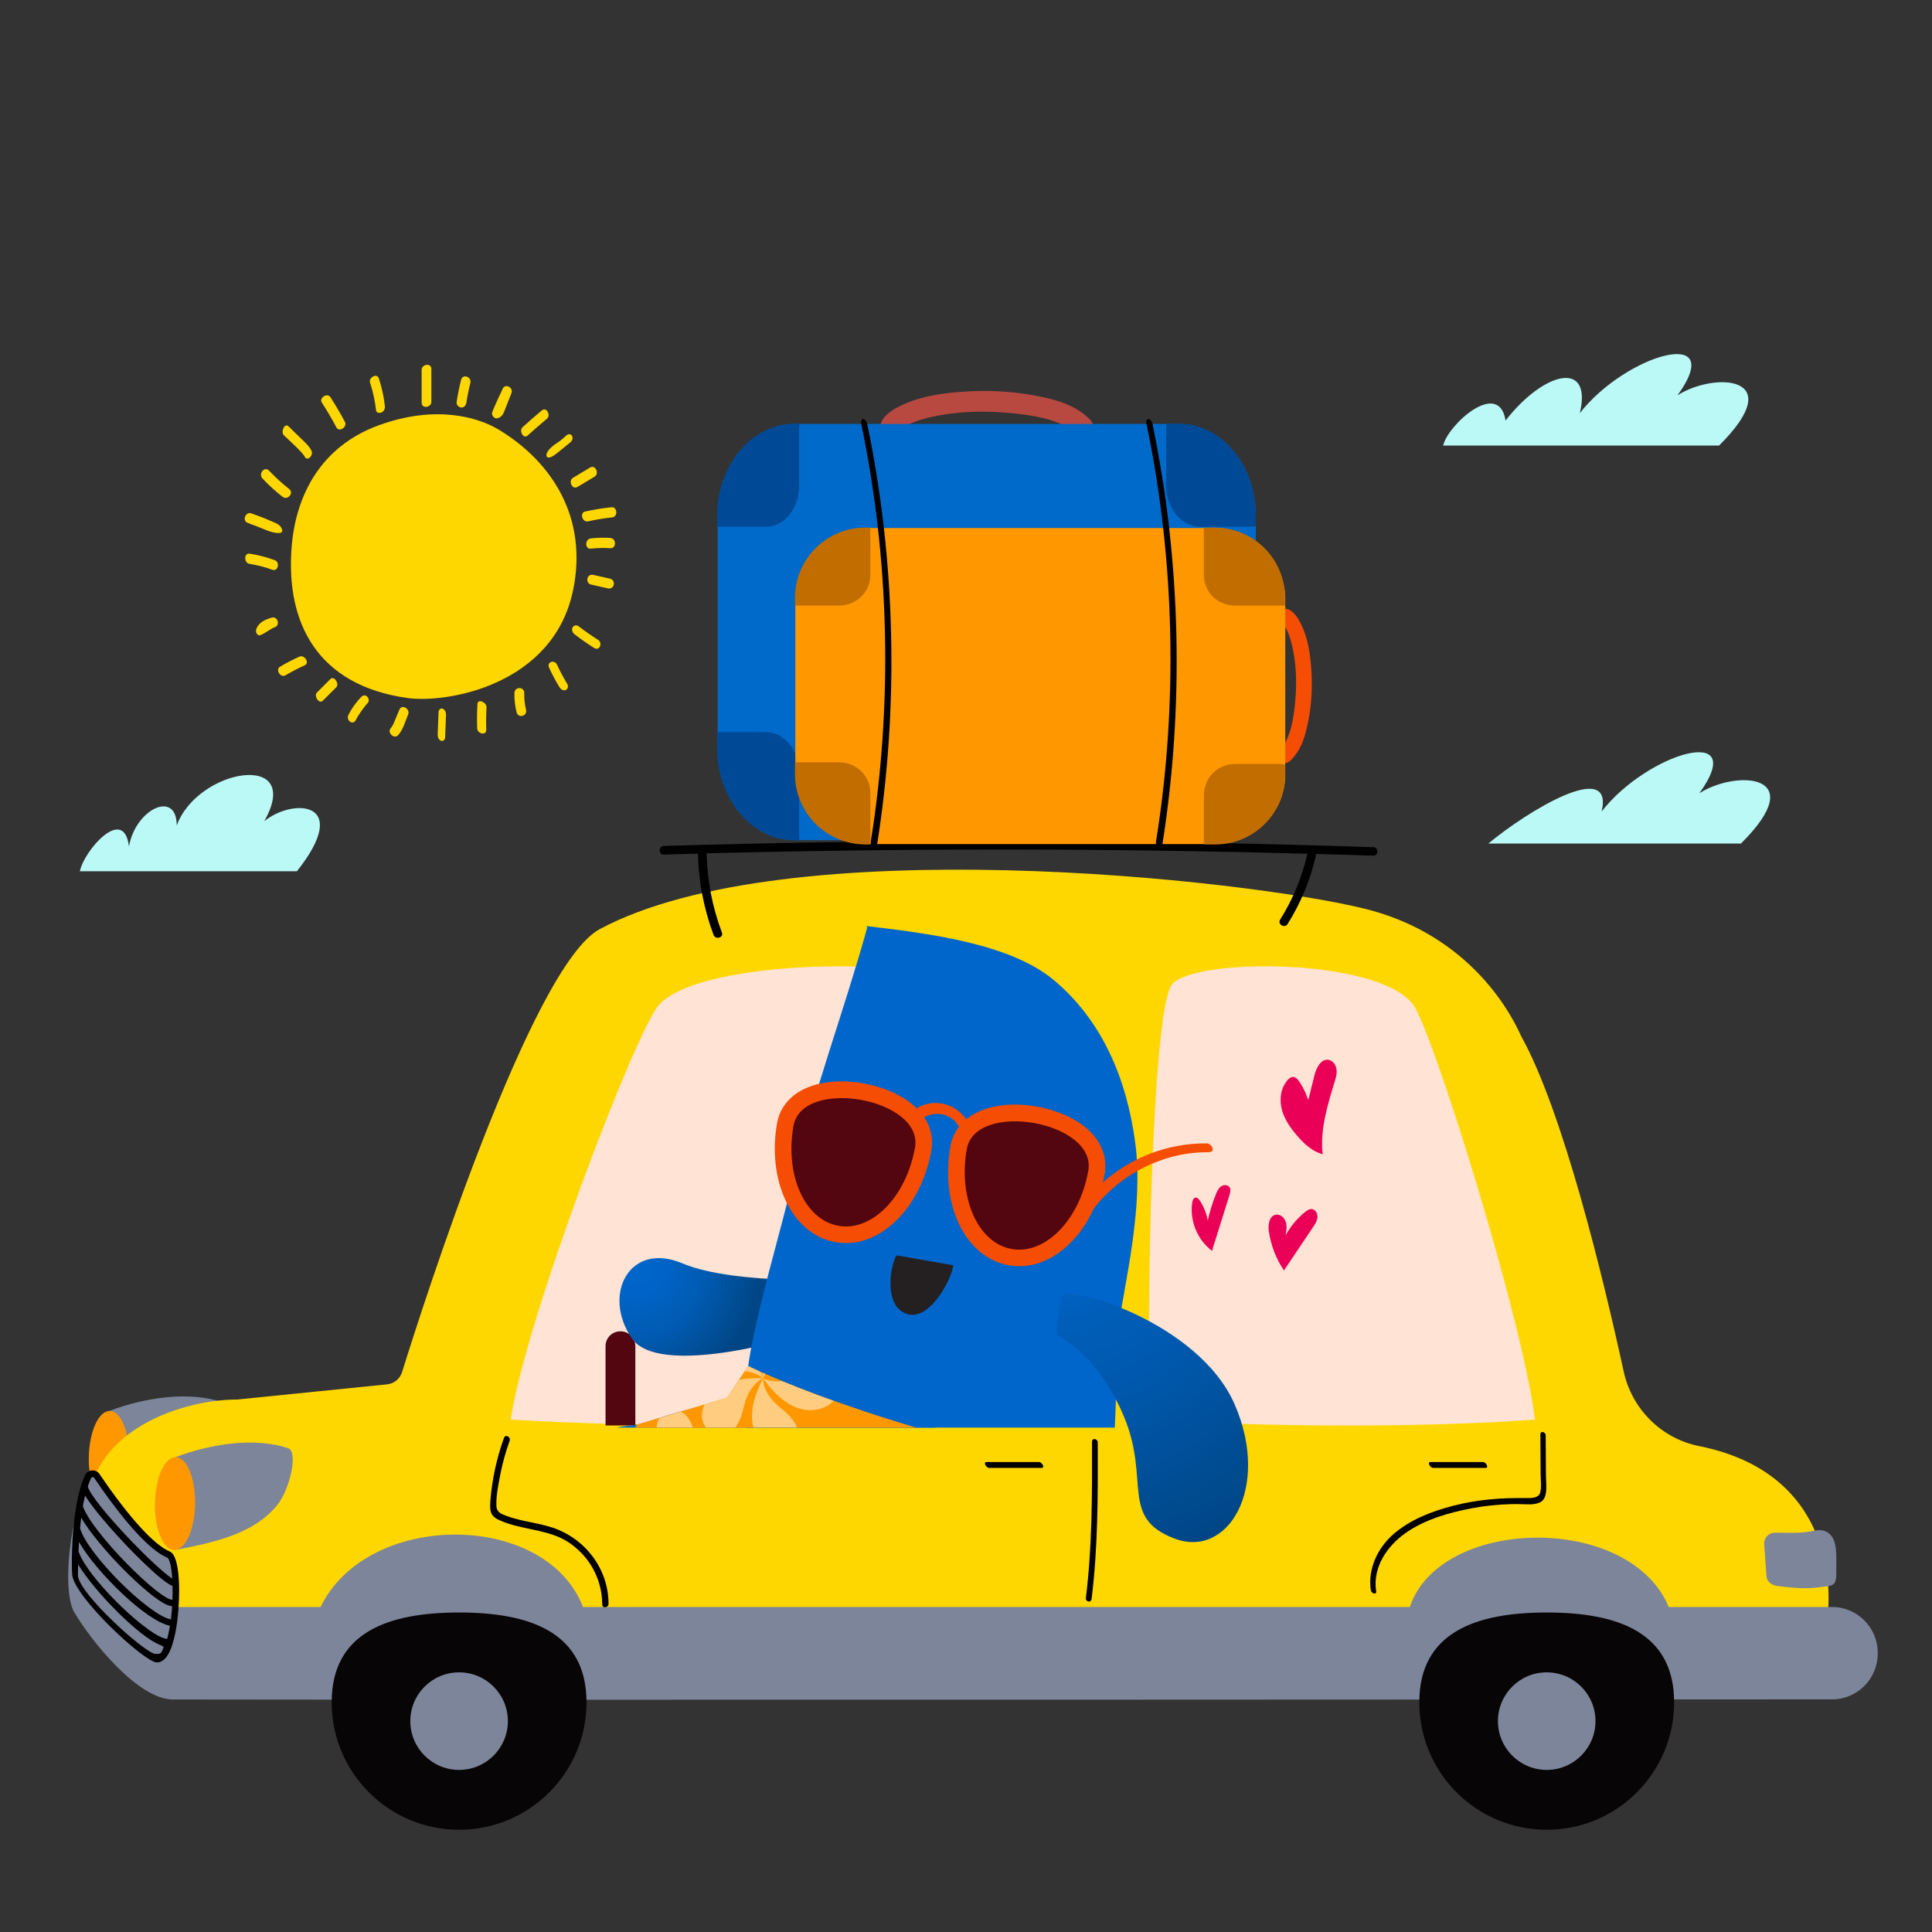 <?xml version="1.0" encoding="UTF-8"?>
<svg id="Layer_1" data-name="Layer 1" xmlns="http://www.w3.org/2000/svg" xmlns:xlink="http://www.w3.org/1999/xlink" viewBox="0 0 400 400">
  <rect x="0" y="0" width="400" height="400" fill="#333333" stroke="none"/>
  <defs>
    <style>
      .cls-1 {
        fill: none;
      }

      .cls-2 {
        fill: #a7413e;
      }

      .cls-3 {
        fill: #7d859a;
      }

      .cls-4 {
        fill: #070506;
      }

      .cls-5 {
        fill: url(#radial-gradient-2);
      }

      .cls-6 {
        fill: #f54d04;
      }

      .cls-7 {
        fill: url(#radial-gradient);
      }

      .cls-8 {
        fill: #004996;
      }

      .cls-9 {
        fill: #c16d00;
      }

      .cls-10 {
        fill: #ff9800;
      }

      .cls-11 {
        clip-path: url(#clippath-1);
      }

      .cls-12 {
        fill: #bbf9f6;
      }

      .cls-13 {
        fill: #fff;
      }

      .cls-14 {
        opacity: .5;
      }

      .cls-15 {
        fill: #006aca;
      }

      .cls-16 {
        fill: #ffe3d4;
      }

      .cls-17 {
        fill: #241f20;
      }

      .cls-18 {
        fill: gold;
      }

      .cls-19 {
        fill: #b84941;
      }

      .cls-20 {
        fill: #0066cb;
      }

      .cls-21 {
        fill: #530610;
      }

      .cls-22 {
        fill: #eb0057;
      }

      .cls-23 {
        clip-path: url(#clippath);
      }
    </style>
    <clipPath id="clippath">
      <polygon class="cls-1" points="271.26 295.57 240.35 338.84 232.74 295.57 106.84 295.57 106.84 170.71 271.26 170.71 271.26 295.57"/>
    </clipPath>
    <radialGradient id="radial-gradient" cx="-4839.5" cy="-8612.52" fx="-4839.5" fy="-8612.52" r="25.79" gradientTransform="translate(-9659.61 -1053.24) rotate(-111.68) scale(1 -1)" gradientUnits="userSpaceOnUse">
      <stop offset="0" stop-color="#0066cb"/>
      <stop offset=".22" stop-color="#0063c6"/>
      <stop offset=".46" stop-color="#005eb9"/>
      <stop offset=".46" stop-color="#005eb9"/>
      <stop offset=".63" stop-color="#0058ac"/>
      <stop offset=".94" stop-color="#00498c"/>
      <stop offset="1" stop-color="#004686"/>
    </radialGradient>
    <radialGradient id="radial-gradient-2" cx="-11896.85" cy="-4109.02" fx="-11896.85" fy="-4109.02" r="69.16" gradientTransform="translate(-12353 -329.56) rotate(-158.28) scale(1 -1)" gradientUnits="userSpaceOnUse">
      <stop offset="0" stop-color="#0066cb"/>
      <stop offset=".12" stop-color="#0063c6"/>
      <stop offset=".26" stop-color="#005eb9"/>
      <stop offset=".26" stop-color="#005eb9"/>
      <stop offset=".5" stop-color="#0058ac"/>
      <stop offset=".92" stop-color="#00498c"/>
      <stop offset="1" stop-color="#004686"/>
    </radialGradient>
    <clipPath id="clippath-1">
      <path class="cls-1" d="M154.91,282.8s24.28,12.39,75.19,22.83c0,0-.75,21.25-11.39,30.68-5.74,5.08-13.36,11.61-24.77,18.58-10.1,6.17-10.02,5.96-10.02,5.96l-30.08-22.99,12.93-13.95s-10.03,5.19-29.78,5.92c0,0-11.58-25.11-5.1-34.88l18.62-5.58,4.41-6.58Z"/>
    </clipPath>
  </defs>
  <g>
    <g>
      <g>
        <g>
          <path class="cls-3" d="M46.05,290.33c2.11.73.28,8.62-2.35,11.79-4.72,5.68-12.14,7.49-20.95,9.15-1.38-5.94-2.64-13.69,0-19.19,7.01-2.67,16.31-4.16,23.3-1.75Z"/>
          <ellipse class="cls-10" cx="22.55" cy="301.69" rx="9.61" ry="4.16" transform="translate(-279.54 318.11) rotate(-88.83)"/>
        </g>
        <path class="cls-18" d="M351.79,299.4c-7.81-1.56-13.92-7.65-15.62-15.43-4.25-19.51-12.55-53.79-21.21-69.41h0c-4.31-9.54-14.31-21.96-32.41-26.42-24.85-6.12-119.69-16.51-158.39,4.23-14.14,7.58-36.65,78-40.91,91.7-.44,1.4-1.66,2.4-3.12,2.55l-31.06,3.14c-12.46,0-32.58,7.44-30.76,25.47l15.04,19.75,345.05-.7s4.16-28.72-26.6-34.88Z"/>
        <g>
          <path class="cls-3" d="M59.68,299.85c2.12.72.31,8.62-2.31,11.8-4.7,5.7-12.11,7.53-20.91,9.22-1.4-5.93-2.69-13.68-.07-19.19,7-2.69,16.3-4.21,23.29-1.83Z"/>
          <ellipse class="cls-10" cx="36.23" cy="311.3" rx="9.61" ry="4.16" transform="translate(-275.63 342.31) rotate(-89.04)"/>
        </g>
        <path class="cls-3" d="M15.4,333.84c3.31,5.66,13.1,18,20.37,18.02,76.83.13,343.52-.02,343.52-.02,5.23,0,9.47-4.24,9.47-9.47v-.19c0-5.23-4.24-9.47-9.47-9.47h-33.8c-8.08-19.51-47.37-18.77-53.6,0H120.71c-7.75-19.99-44.66-19.99-54.34,0h-30.3c-1.64,0-5.25-2.72-6.33-3.96-2.69-3.11-7.36-6.76-9.57-9.92-1.04-1.48-2.21-7.87-.56-12.78-4.44,2.45-7.26,22.61-4.22,27.8Z"/>
        <g>
          <path class="cls-4" d="M121.43,352.45c0-14.57-11.81-18.6-26.38-18.6s-26.38,4.04-26.38,18.6,11.81,26.38,26.38,26.38,26.38-11.81,26.38-26.38Z"/>
          <circle class="cls-3" cx="95.05" cy="356.34" r="10.1"/>
        </g>
        <g>
          <path class="cls-4" d="M346.61,352.45c0-14.57-11.81-18.6-26.38-18.6s-26.38,4.04-26.38,18.6,11.81,26.38,26.38,26.38,26.38-11.81,26.38-26.38Z"/>
          <circle class="cls-3" cx="320.23" cy="356.34" r="10.1"/>
        </g>
        <path class="cls-3" d="M375.73,316.91c-2.87.61-4.92.4-8.27.42-1.28,0-2.29,1.1-2.21,2.38.13,2,.35,4.64.48,6.59.08,1.22,1.13,1.94,2.34,2.08,5.01.59,6.41.59,10.5,0,1.59-.23,1.61-1.29,1.61-2.9,0-2.94.16-5.14-.58-6.77-.37-.81-1.44-2.33-3.88-1.81Z"/>
        <g>
          <path class="cls-3" d="M36.67,327.98c-.2-2.14-.64-4.33-1.84-6.11-3.49-1.53-10.93-10.45-13.68-14.37-.44-.62-1.25-2.16-1.98-2.36-.83-.22-1.34,1.18-1.62,2-.49,1.44-2.2,14.5-2.2,18.37,0,2.62,11.79,16.73,17.24,17.49,2.58.36,4.45-11.18,4.08-15.01Z"/>
          <path d="M14.95,326.06c.51,4.69,14.82,17.94,17.44,18.12h.13c1.7,0,2.98-2.08,3.8-6.2,1.03-5.16,1.37-15.7-1.18-16.76-3.26-1.35-8.55-7.19-14.53-16.03-.32-.48-.86-.76-1.43-.76-.67,0-1.27.38-1.56.98-2.9,6.06-2.87,18.82-2.67,20.64ZM33.75,339.12c-4.39-1.62-15.54-12.48-17.41-17.72l-.08.03c.02-.69.05-1.42.09-2.19,3.63,6.34,13.96,16.4,18.83,17.35-.1.63-.22,1.24-.35,1.84-.07.32-.15.6-.22.88-.16,0-.42-.03-.85-.19ZM16.8,314.2c3.41,5.91,13.61,16.2,17.68,18.03.44.2.82.29,1.16.32-.06.9-.15,1.82-.26,2.72-4.42-.75-17.22-13.38-18.81-18.86.07-.73.15-1.47.24-2.21ZM17.62,309.66c3.19,5.15,14.2,16.63,17.63,18.48.15.08.31.16.47.22.02.9.02,1.86-.02,2.85-2.52.18-16.65-13.85-18.54-19.36.13-.75.28-1.48.45-2.18ZM35.65,326.81c-3.43-2.1-16.44-15.56-17.48-19.04.21-.63.43-1.22.69-1.75.09-.19.27-.21.33-.21.07,0,.2.02.3.16,3.6,5.32,10.35,14.54,15.14,16.52.49.24.87,1.94,1.03,4.32ZM16.14,326.26c-.03-.29.04-1.57.03-2.36,3.62,5.92,12.85,15.14,16.97,16.66.33.12.49.33.77.37-.59,1.57-.57,1.5-1.94,1.5h.23c-2,0-15.64-12.24-16.07-16.17Z"/>
        </g>
        <g>
          <path d="M114.33,316.26c-2.01-.66-4.12-1-6.18-1.46-1.09-.25-2.16-.54-3.21-.92-1.09-.4-2.1-.74-2.16-2.06-.09-2.16.41-4.49.82-6.61.45-2.35,1.11-4.65,1.91-6.9.29-.82-.87-1.45-1.17-.6-1.52,4.22-2.47,8.6-2.82,13.08-.06.84-.12,1.67.19,2.47.33.85,1.19,1.26,1.97,1.6,1.99.87,4.15,1.3,6.26,1.74,2.09.44,4.17.9,6.12,1.8,1.72.8,3.22,1.98,4.52,3.36,2.63,2.79,4.1,6.59,4.1,10.4,0,.9,1.31.75,1.31-.12,0-7.24-4.88-13.57-11.69-15.8Z"/>
          <path d="M227.28,298.68c0-.83-1.19-1.07-1.19-.17.03,10.79.05,21.6-1.27,32.33-.1.84,1.08,1.06,1.19.17,1.32-10.72,1.31-21.54,1.27-32.33Z"/>
          <path d="M215.12,302.7h-10.87c-.76,0-.06,1.21.54,1.21h10.87c.76,0,.06-1.21-.54-1.21Z"/>
          <path d="M307.04,302.7h-10.87c-.76,0-.06,1.21.54,1.21h10.87c.76,0,.06-1.21-.54-1.21Z"/>
          <path d="M320.07,305.41c-.02-2.74-.03-5.48-.05-8.22,0-.71-1.11-1.09-1.1-.18.02,2.74.03,5.48.05,8.22,0,1.22.24,2.67-.11,3.85-.32,1.09-1.89,1.1-2.79,1.08-5.19-.09-10.23.3-15.27,1.61-4.44,1.15-8.87,2.86-12.36,5.91-3.24,2.84-5.28,7.21-4.63,11.54.1.68,1.24,1.09,1.1.18-.73-4.91,2.26-9.3,6.12-12.02,4.03-2.83,9.08-4.24,13.86-5.14,2.58-.49,5.21-.74,7.83-.82,1.25-.04,2.5.01,3.75.04.86.02,1.69-.07,2.46-.46.7-.36.99-1.1,1.12-1.82.21-1.2.03-2.55.02-3.76Z"/>
          <path d="M284.3,175.4c-23.08-.77-46.18-1.19-69.27-1.28-23.09-.08-46.19.18-69.28.79-2.77.07-5.54.15-8.31.23-1.15.03-1.16,1.82,0,1.79,2.35-.07,4.71-.13,7.06-.2.13,5.75,1.21,11.44,3.23,16.82.4,1.07,2.13.61,1.73-.48-1.97-5.26-3.04-10.78-3.16-16.4,20.14-.52,40.28-.78,60.43-.79,21.33,0,42.65.3,63.97.88,0,.02-.01.04-.02.06-1.12,4.82-3.01,9.39-5.64,13.58-.61.98.94,1.88,1.55.9,2.7-4.31,4.67-9.05,5.82-14.01.04-.18.03-.35-.02-.49,1.2.03,2.41.06,3.61.1,2.77.08,5.54.17,8.31.26,1.16.04,1.15-1.75,0-1.79Z"/>
        </g>
        <g>
          <path class="cls-16" d="M136.46,208.01c-4.84,5.35-27.66,65.21-30.72,85.9,28.07,1.73,68.98,1.55,97.06,0,1.11-20.91-.4-84.67-5.45-90.08-5.17-5.55-52.03-5.61-60.89,4.18Z"/>
          <path class="cls-16" d="M292.59,208.01c3.97,5.35,22.69,65.21,25.2,85.9-23.03,1.73-56.59,1.55-79.63,0-.91-20.91.33-84.67,4.47-90.08,4.25-5.55,42.69-5.61,49.96,4.18Z"/>
        </g>
      </g>
      <g>
        <g>
          <path class="cls-19" d="M225.72,86.92c-3.17-3.28-7.69-4.33-11.71-5.07-4.83-.89-9.79-1.09-14.66-.75-4.13.29-8.5.87-12.39,2.67-1.45.67-3.65,1.79-4.44,3.53-.67,1.49.6,3.34,1.93,3.09,1.17-.21,2.31-1.86,3.45-2.41,2.13-1.04,4.44-1.6,6.71-2.01,4.97-.89,10.12-.92,15.12-.4,4.07.42,8.59,1.09,12.24,3.44.84.54,1.68,1.7,2.72,1.48,1.39-.3,2.22-2.35,1.04-3.57-2.44-2.52,1.76,1.82,0,0Z"/>
          <path class="cls-15" d="M244.12,173.95h-79.66c-8.77,0-15.88-8.52-15.88-19.03v-48.11c0-10.51,7.11-19.03,15.88-19.03h79.66c8.77,0,15.88,8.52,15.88,19.03v48.11c0,10.51-7.11,19.03-15.88,19.03Z"/>
          <g>
            <path class="cls-8" d="M158.53,109.07c3.9,0,6.92-3.83,6.92-8.51v-12.35c0-.14.14-.31.14-.48h-1.13c-8.77,0-16.01,8.57-16.01,19.08v2.26h10.08Z"/>
            <path class="cls-8" d="M165.45,160.02c0-4.68-3.02-8.45-6.92-8.45h-10.08v3.34c0,10.51,7.24,19.04,16.01,19.04h1.01c.08-.52-.02-1.05-.02-1.59v-12.35Z"/>
            <path class="cls-2" d="M260.01,154.92v-2.68c-.17-.07-.77-.14-1.16-.14h-10.3c-3.9,0-7.1,3.82-7.1,8.5v12.35c0,.34.05.66.09,1.01h2.59c8.77,0,15.88-8.53,15.88-19.04Z"/>
            <path class="cls-8" d="M244.12,87.73h-2.64c0,.17-.04.34-.04.48v12.35c0,4.68,3.2,8.51,7.1,8.51h10.3c.39,0,.98-.07,1.16-.15v-2.11c0-10.51-7.12-19.08-15.88-19.08Z"/>
          </g>
        </g>
        <g>
          <path class="cls-6" d="M267.06,157.57c2.49-2.3,3.29-5.59,3.85-8.51.67-3.51.83-7.11.57-10.66-.22-3-.66-6.18-2.03-9.01-.51-1.05-1.36-2.65-2.68-3.22-1.13-.49-2.53.43-2.35,1.4.16.85,1.41,1.68,1.83,2.5.79,1.55,1.22,3.23,1.53,4.88.68,3.61.7,7.35.31,10.99-.32,2.96-.83,6.24-2.61,8.89-.41.61-1.29,1.22-1.12,1.98.22,1.01,1.78,1.61,2.71.75,1.92-1.77-1.38,1.28,0,0Z"/>
          <rect class="cls-10" x="164.67" y="109.32" width="101.43" height="65.44" rx="14.45" ry="14.45"/>
          <g>
            <path class="cls-9" d="M173.72,125.38c3.55,0,6.48-2.79,6.48-6.35v-9.38c0-.11-.05-.23-.05-.41h-1.03c-7.98,0-14.53,6.55-14.53,14.53v1.6h9.13Z"/>
            <path class="cls-9" d="M180.2,164.18c0-3.55-2.93-6.36-6.48-6.36h-9.13v2.49c0,7.98,6.55,14.52,14.53,14.52h.92c.07-.52.16-.85.16-1.26v-9.38Z"/>
            <path class="cls-9" d="M266.08,160.31v-2.04c-.35-.06-.68-.1-1.03-.1h-9.38c-3.55,0-6.42,2.89-6.42,6.45v9.38c0,.26,0,.48.03.83h2.36c7.98,0,14.44-6.54,14.44-14.52Z"/>
            <path class="cls-9" d="M251.64,109.24h-2.4c0,.17,0,.3,0,.41v9.38c0,3.55,2.86,6.35,6.42,6.35h9.38c.36,0,.69.06,1.03,0v-1.6c0-7.98-6.46-14.53-14.44-14.53Z"/>
          </g>
        </g>
        <g>
          <path d="M179.54,87.73c-.25-1.22-1.53-1.4-1.22.08,5.86,28.06,6.54,57.97,1.95,86.49-.16,1.02,1.02,2.43,1.25,1.03,4.64-28.86,3.95-59.2-1.98-87.6Z"/>
          <path d="M238.6,87.73c-.25-1.22-1.53-1.4-1.22.08,5.86,28.06,6.54,57.97,1.95,86.49-.16,1.02,1.02,2.43,1.25,1.03,4.64-28.86,3.95-59.2-1.98-87.6Z"/>
        </g>
      </g>
      <path class="cls-21" d="M128.48,275.64h-.06c-1.69,0-3.05,1.37-3.05,3.05v16.44h6.17v-16.44c0-1.69-1.37-3.05-3.05-3.05Z"/>
    </g>
    <g>
      <path class="cls-12" d="M54.71,170.02c8.28-14.63-13.81-10.99-18.12.9,0-7.46-8.51-3.47-9.89,4.32-1.08-8.66-9.38.98-10.16,5.14h44.94c11.54-14.57-.79-15.22-6.77-10.36Z"/>
      <path class="cls-12" d="M347.32,81.84c10.53-14.63-10.75-8.47-20.23,3.69,2.61-11.01-7.36-8.75-15.38,1.54-1.38-8.66-11.92.83-12.92,5.17h57.13c14.67-14.57-1-15.26-8.6-10.4Z"/>
      <path class="cls-12" d="M351.83,164.24c10.53-14.63-10.75-8.39-20.23,3.77,2.61-11.01-15.33-.12-23.46,6.64h52.3c14.67-14.57-1-15.28-8.6-10.42Z"/>
    </g>
    <g>
      <path class="cls-18" d="M118.65,122.22c3.1-14.99-4.29-26.51-15.28-33.2-4.5-2.74-13.25-5.2-24.87-1-12.11,4.37-17.24,14.55-18.11,25.11-1.3,15.92,5.41,28.78,23.94,31.38,8.28,1.16,30.26-2.68,34.31-22.29Z"/>
      <g>
        <path class="cls-18" d="M87.3,76.56v6.81c0,1.34,2.01,1,2.01-.16v-6.81c0-1.34-2.01-1-2.01.16Z"/>
        <path class="cls-18" d="M95.46,78.65c-.38,1.52-.69,3.06-.92,4.61-.08.55.42,1.08.95,1.11.61.03.98-.46,1.07-1.01.21-1.36.48-2.71.82-4.05.33-1.29-1.58-2-1.92-.67Z"/>
        <path class="cls-18" d="M104.04,80.56c-.28.71-2.24,4.61-2.18,5.11.06.49.56,1.08,1.12.93,1.04-.27,1.29-1.08,1.65-2l1.25-3.18c.48-1.22-1.34-2.14-1.84-.86Z"/>
        <path class="cls-18" d="M112.2,84.96c-1.36,1.13-2.69,2.29-4,3.48-.78.71.13,2.56,1.06,1.72,1.31-1.19,2.64-2.35,4-3.48.81-.67-.09-2.52-1.06-1.72Z"/>
        <path class="cls-18" d="M117.25,90.17c-.58.48-1.11,1.03-1.75,1.43-3.09,1.92-2.69,3.59-1.42,3.02.69-.3,1.25-.8,1.83-1.27.73-.6,1.46-1.19,2.19-1.79.94-.76.23-2.27-.85-1.4Z"/>
        <path class="cls-18" d="M122.17,96.8c-1.18.71-2.35,1.42-3.53,2.12-1.05.63-.18,2.56.93,1.89,1.18-.71,2.35-1.42,3.53-2.12,1.05-.63.18-2.56-.93-1.89Z"/>
        <path class="cls-18" d="M126.61,105.02c-1.84.19-3.67.48-5.47.89-1.19.27-.57,2.3.62,2.03,1.64-.37,3.3-.65,4.98-.82,1.26-.13,1.06-2.22-.12-2.1Z"/>
        <path class="cls-18" d="M126.37,111.38c-1.35-.09-2.7-.06-4.05.09-1.25.14-1.26,2.26,0,2.12,1.35-.15,2.69-.18,4.05-.09,1.26.08,1.27-2.04,0-2.12Z"/>
        <path class="cls-18" d="M126.3,119.81c-1.16-.26-2.32-.52-3.48-.79-1.34-.3-1.72,1.71-.43,2.01,1.16.26,2.32.52,3.48.79,1.34.3,1.72-1.71.43-2.01Z"/>
        <path class="cls-18" d="M123.81,132.47c-1.38-.88-2.72-1.81-4.02-2.81-.4-.31-1.01-.22-1.24.25-.25.51,0,1.1.42,1.42,1.3,1,2.63,1.93,4.02,2.81,1.17.74,1.84-1.03.82-1.68Z"/>
        <path class="cls-18" d="M117.45,141.62c-.78-1.29-1.49-2.62-2.12-3.99-.53-1.14-2.21-.61-1.63.64.63,1.37,1.33,2.7,2.12,3.99.26.43.77.81,1.3.6.49-.19.58-.84.33-1.25Z"/>
        <path class="cls-18" d="M108.91,146.94c-.28-1.14-.4-2.27-.37-3.45.04-1.35-1.99-1.39-2.03-.02-.04,1.35.12,2.7.45,4.01.33,1.32,2.28.78,1.95-.54Z"/>
        <path class="cls-18" d="M100.73,146.45c.06-1.01-1.82-1.91-1.88-.68-.1,1.69-.11,3.39-.05,5.08.04,1.05,1.92,1.54,1.87.22-.05-1.54-.03-3.08.06-4.61Z"/>
        <path class="cls-18" d="M91.68,146.74c-.45-.2-.86.2-.88.65l-.18,4.64c-.02.5.15,1.1.66,1.32.45.2.86-.2.88-.65l.18-4.64c.02-.5-.15-1.1-.66-1.32Z"/>
        <path class="cls-18" d="M82.7,146.91c-.3.71-.6,1.42-.89,2.13-.26.61-.47,1.24-.92,1.74-.79.89.72,2.36,1.56,1.41,1.02-1.15,1.48-2.9,2.06-4.29.46-1.1-1.3-2.2-1.81-.99Z"/>
        <path class="cls-18" d="M74.82,144.26c-.78.78-1.91,2.21-2.69,3.77-.54,1.06.91,2.27,1.54,1.04.64-1.28,1.95-3.01,2.41-3.46.79-.79-.35-2.25-1.25-1.35Z"/>
        <path class="cls-18" d="M68.42,140.58l-2.81,2.81c-.68.67.44,2.46,1.21,1.7.94-.94,1.88-1.87,2.81-2.81.68-.67-.44-2.46-1.21-1.7Z"/>
        <path class="cls-18" d="M62,135.95c-1.38.62-2.71,1.31-4.01,2.08-1.05.62.11,2.36,1.08,1.8,1.3-.76,2.64-1.46,4.01-2.08,1.1-.5-.06-2.26-1.08-1.8Z"/>
        <path class="cls-18" d="M56.22,127.88c-1.25.37-2.57.94-3.11,2.22-.22.52-.11,1.14.42,1.42.48.25,2.59-1.43,3.31-1.64,1.25-.37.67-2.38-.62-2Z"/>
        <path class="cls-18" d="M56.9,115.98c-1.69-.62-3.43-1.07-5.21-1.35-1.22-.19-1.2,1.92-.06,2.1,1.62.26,3.2.67,4.75,1.23,1.22.44,1.61-1.58.53-1.98Z"/>
        <path class="cls-18" d="M58.42,109.74c-.26-1.18-1.48-1.49-2.47-1.93-1.29-.57-2.6-1.07-3.93-1.53-1.18-.41-1.95,1.56-.73,1.98.98.34,3.76,1.45,4.19,1.64.26.11,3.21,1.07,2.94-.16Z"/>
        <path class="cls-18" d="M59.87,101.24c-1.48-1.16-2.87-2.43-4.16-3.8-.92-.99-2.28.64-1.38,1.61,1.29,1.38,2.67,2.64,4.16,3.8,1.06.83,2.43-.78,1.38-1.61Z"/>
        <path class="cls-18" d="M64.5,93.35c-.47-.97-1.23-1.64-1.99-2.38-.93-.91-1.87-1.81-2.8-2.72-.77-.75-1.65,1.17-.95,1.86.72.7,3.85,3.49,4.29,4.39.57,1.19,1.89-.25,1.45-1.15Z"/>
        <path class="cls-18" d="M71.42,87.36c-.93-1.75-1.93-3.45-3-5.11-.68-1.04-2.41.15-1.78,1.12,1.08,1.66,2.08,3.36,3,5.11.58,1.1,2.32-.09,1.78-1.12Z"/>
        <path class="cls-18" d="M79.68,84.09c-.21-1.96-.63-3.88-1.25-5.75-.39-1.2-2.15-.14-1.82.87.62,1.87,1.03,3.79,1.25,5.75.06.54.73.62,1.12.44.51-.24.76-.76.7-1.31Z"/>
      </g>
    </g>
  </g>
  <g class="cls-23">
    <g>
      <g>
        <path class="cls-7" d="M177.64,264.73c-.89.21-25.35,1.48-36.35-3.16-11-4.64-16.69,6.5-10.47,15.53,6.23,9.04,40.11-1.66,42.18-3.45,2.06-1.79,4.64-8.92,4.64-8.92Z"/>
        <path class="cls-20" d="M179.53,192.11c-4.68,16.88-11.17,34.16-15.17,51.21-2.56,10.92-5.49,20.39-7.92,31.34-1.88,8.44-4.28,21.82,1.14,29.81,3.33,4.9,9.47,6.86,12.83,11.74,3.67,5.34-4.29,9.38-7.49,12.26-3.24,2.92-6.29,6.06-9.09,9.41-1.49,1.77-2.95,3.67-3.53,5.92-1.42,5.48,5.14,11.03,8.93,14.05,4.63,3.69,10.65,6.95,16.78,6.18,2.84-.36,5.45-1.7,7.9-3.17,17.18-10.26,35.44-19.58,42.4-37.75,4.15-12.56,5.04-28.5,4.75-45.69,2.07-13.12,5.73-27.64,3.97-40.89-1.72-12.91-6.69-25.15-16.88-33.64-9.3-7.75-26.82-9.71-38.71-11.16"/>
        <path class="cls-20" d="M201.56,300.68c-9.43-7.36-21.95-11.79-33.95-12.13-11.51-.33-22.7,2.2-33.22,5.71l-2.5.69c-3.39.43-7.28.72-9.46,3.19-1.2,1.36-1.6,3.15-1.87,4.89-.56,3.67-.68,7.42-.35,11.17.42,4.77,1.83,9.94,6.09,13.23,5.32,4.1,13.84,1.27,20.32.69,7.31-.65,14.22-.73,20.15-4.2,11.28-6.61,23.83-10.84,33.84-18.8,0,0,4.13-1.96.96-4.43Z"/>
        <path class="cls-10" d="M154.91,282.8s24.28,12.39,75.19,22.83c0,0-.29,18.97-11.39,30.68-5.27,5.56-13.36,11.61-24.77,18.58-10.1,6.17-10.02,5.96-10.02,5.96l-30.08-22.99,12.93-13.95s-10.03,5.19-29.78,5.92c0,0-11.58-25.11-5.1-34.88l18.62-5.58,4.41-6.58Z"/>
        <g>
          <path class="cls-6" d="M249.76,236.73c-7.95-.06-15.61,2.9-21.44,8.09.15-.61.28-1.22.39-1.84.74-4.16-1.35-8.11-5.73-10.82-6.18-3.83-16.69-5.05-22.5-.76-.15.11-.28.23-.42.34-2.28-3.32-6.79-4.44-10.28-2.28-.77-.76-1.66-1.46-2.68-2.1-6.18-3.83-16.69-5.05-22.5-.76-2,1.48-3.29,3.52-3.71,5.9-1,5.6-.42,11.18,1.61,15.71,2.24,4.98,5.96,8.16,10.47,8.96,3.61.64,7.28-.32,10.61-2.78,0,0,0,0,0,0,4.65-3.44,8.03-9.35,9.25-16.21.43-2.43-.1-4.78-1.49-6.85,2.55-1.43,5.77-.69,7.2,1.96-.9,1.17-1.5,2.52-1.76,4-2.18,12.24,3.13,23.08,12.08,24.67,3.61.64,7.28-.32,10.61-2.78h0c2.93-2.16,5.34-5.3,7.04-9.04,5.62-7.22,14.52-11.66,23.72-11.59,1.58.01.72-1.83-.47-1.84Z"/>
          <g>
            <path class="cls-21" d="M164.28,233.11c-1.81,10.19,2.35,19.45,9.3,20.68,6.95,1.24,14.05-6.02,15.86-16.2,1.81-10.19-23.35-14.66-25.16-4.48Z"/>
            <path class="cls-21" d="M200.16,237.91c-1.81,10.19,2.35,19.45,9.3,20.68,6.95,1.24,14.05-6.02,15.86-16.2,1.81-10.19-23.35-14.66-25.16-4.48Z"/>
          </g>
        </g>
      </g>
      <path class="cls-17" d="M185.69,259.92c-.98.76-3.11,9.86,1.69,11.98,4.8,2.13,9.58-6.81,9.99-9.93"/>
      <path class="cls-5" d="M218.78,276.36s8.53,3.94,13.96,17.02c5.43,13.08-.91,20.79,10.33,25.13,11.24,4.34,20.04-10.58,12.55-27.75-7.49-17.17-34.95-24.97-35.86-22.34-.91,2.64-.98,7.94-.98,7.94Z"/>
      <g class="cls-11">
        <g>
          <g class="cls-14">
            <path id="Yellow" class="cls-13" d="M158.72,338.48c1.64-1.01,3.78-.5,4.82,1.11,0,0,4.32,6.22-5.75,12.33,0,0,1.67-2.3.08-6.5-.62-1.64-.85-2.91-.84-3.89,0,0-.08-1.95,1.7-3.05Z"/>
            <path id="Yellow-2" data-name="Yellow" class="cls-13" d="M170.47,347.4c1.58,1.1,1.97,3.27.9,4.86,0,0-3.98,6.44-13.6-.35,0,0,2.78.61,5.99-2.53,1.26-1.23,2.33-1.94,3.23-2.33,0,0,1.76-.85,3.47.34Z"/>
            <path id="Yellow-3" data-name="Yellow" class="cls-13" d="M146.06,345.31c-.21-1.91,1.17-3.63,3.07-3.87,0,0,7.47-1.23,8.66,10.49,0,0-1.36-2.5-5.84-2.86-1.75-.14-2.99-.48-3.87-.91,0,0-1.8-.77-2.02-2.85Z"/>
            <path id="Yellow-4" data-name="Yellow" class="cls-13" d="M146.56,359.36c-1.8-.69-2.69-2.7-2.05-4.5,0,0,2.31-7.21,13.28-2.94,0,0-2.84.08-5.21,3.9-.93,1.5-1.79,2.45-2.57,3.04,0,0-1.5,1.25-3.45.5Z"/>
            <path id="Yellow-5" data-name="Yellow" class="cls-13" d="M154.89,365.07c1.29,1.43,3.49,1.54,4.93.29,0,0,5.89-4.76-2.06-13.45,0,0,.96,2.68-1.75,6.26-1.06,1.4-1.64,2.55-1.9,3.49,0,0-.62,1.85.78,3.4Z"/>
          </g>
          <g class="cls-14">
            <path id="Yellow-6" data-name="Yellow" class="cls-13" d="M207.45,295.68c1.64-1.01,3.78-.5,4.82,1.11,0,0,4.32,6.22-5.75,12.33,0,0,1.67-2.3.08-6.5-.62-1.64-.85-2.91-.84-3.89,0,0-.08-1.95,1.7-3.05Z"/>
            <path id="Yellow-7" data-name="Yellow" class="cls-13" d="M219.19,304.6c1.58,1.1,1.97,3.27.9,4.86,0,0-3.98,6.44-13.6-.35,0,0,2.78.61,5.99-2.53,1.26-1.23,2.33-1.94,3.23-2.33,0,0,1.76-.85,3.47.34Z"/>
            <path id="Yellow-8" data-name="Yellow" class="cls-13" d="M194.78,302.51c-.21-1.91,1.17-3.63,3.07-3.87,0,0,7.47-1.23,8.66,10.49,0,0-1.36-2.5-5.84-2.86-1.75-.14-2.99-.48-3.87-.91,0,0-1.8-.77-2.02-2.85Z"/>
            <path id="Yellow-9" data-name="Yellow" class="cls-13" d="M195.29,316.56c-1.8-.69-2.69-2.7-2.05-4.5,0,0,2.31-7.21,13.28-2.94,0,0-2.84.08-5.21,3.9-.93,1.5-1.79,2.45-2.57,3.04,0,0-1.5,1.25-3.45.5Z"/>
            <path id="Yellow-10" data-name="Yellow" class="cls-13" d="M203.62,322.27c1.29,1.43,3.49,1.54,4.93.29,0,0,5.89-4.76-2.06-13.45,0,0,.96,2.68-1.75,6.26-1.06,1.4-1.64,2.55-1.9,3.49,0,0-.62,1.85.78,3.4Z"/>
          </g>
          <g class="cls-14">
            <path id="Yellow-11" data-name="Yellow" class="cls-13" d="M186.18,348.79c1.64-1.01,3.78-.5,4.82,1.11,0,0,4.32,6.22-5.75,12.33,0,0,1.67-2.3.08-6.5-.62-1.64-.85-2.91-.84-3.89,0,0-.08-1.95,1.7-3.05Z"/>
            <path id="Yellow-12" data-name="Yellow" class="cls-13" d="M197.92,357.71c1.58,1.1,1.97,3.27.9,4.86,0,0-3.98,6.44-13.6-.35,0,0,2.78.61,5.99-2.53,1.26-1.23,2.33-1.94,3.23-2.33,0,0,1.76-.85,3.47.34Z"/>
            <path id="Yellow-13" data-name="Yellow" class="cls-13" d="M173.51,355.62c-.21-1.91,1.17-3.63,3.07-3.87,0,0,7.47-1.23,8.66,10.49,0,0-1.36-2.5-5.84-2.86-1.75-.14-2.99-.48-3.87-.91,0,0-1.8-.77-2.02-2.85Z"/>
            <path id="Yellow-14" data-name="Yellow" class="cls-13" d="M174.02,369.67c-1.8-.69-2.69-2.7-2.05-4.5,0,0,2.31-7.21,13.28-2.94,0,0-2.84.08-5.21,3.9-.93,1.5-1.79,2.45-2.57,3.04,0,0-1.5,1.25-3.45.5Z"/>
            <path id="Yellow-15" data-name="Yellow" class="cls-13" d="M182.35,375.38c1.29,1.43,3.49,1.54,4.93.29,0,0,5.89-4.76-2.06-13.45,0,0,.96,2.68-1.75,6.26-1.06,1.4-1.64,2.55-1.9,3.49,0,0-.62,1.85.78,3.4Z"/>
          </g>
          <g class="cls-14">
            <path id="Yellow-16" data-name="Yellow" class="cls-13" d="M195.34,336.09c-.65-1.97.42-4.09,2.37-4.78,0,0,7.61-2.98,11.5,9.12,0,0-2-2.33-6.81-1.71-1.88.24-3.27.17-4.29-.09,0,0-2.07-.41-2.77-2.55Z"/>
            <path id="Yellow-17" data-name="Yellow" class="cls-13" d="M207.64,326c1.55-1.38,3.92-1.25,5.33.26,0,0,5.77,5.78-3.76,14.19,0,0,1.34-2.76-1.16-6.92-.97-1.63-1.46-2.93-1.64-3.97,0,0-.46-2.06,1.23-3.56Z"/>
            <path id="Yellow-18" data-name="Yellow" class="cls-13" d="M199.35,351.09c-2.06-.26-3.51-2.14-3.3-4.19,0,0,.58-8.15,13.17-6.47,0,0-2.96.8-4.46,5.41-.59,1.8-1.25,3.02-1.92,3.84,0,0-1.25,1.69-3.49,1.41Z"/>
            <path id="Yellow-19" data-name="Yellow" class="cls-13" d="M214.22,354.07c-1.17,1.72-3.5,2.15-5.23,1.03,0,0-6.99-4.22.23-14.67,0,0-.63,3,2.79,6.44,1.34,1.34,2.12,2.49,2.54,3.46,0,0,.94,1.89-.33,3.75Z"/>
            <path id="Yellow-20" data-name="Yellow" class="cls-13" d="M222.29,346.76c1.82-1,2.49-3.28,1.53-5.11,0,0-3.52-7.37-14.63-1.2,0,0,3.05-.33,6.14,3.4,1.21,1.46,2.27,2.35,3.19,2.87,0,0,1.79,1.12,3.77.03Z"/>
          </g>
          <g class="cls-14">
            <path id="Yellow-21" data-name="Yellow" class="cls-13" d="M149.04,297.03c-2.1-.07-3.74-1.83-3.71-3.92,0,0-.18-8.26,12.67-7.75,0,0-2.91,1.09-3.99,5.87-.42,1.87-.98,3.16-1.58,4.05,0,0-1.11,1.82-3.39,1.75Z"/>
            <path id="Yellow-22" data-name="Yellow" class="cls-13" d="M143.73,281.84c-.77-1.95.18-4.16,2.11-4.97,0,0,7.5-3.46,12.17,8.51,0,0-2.16-2.23-6.98-1.31-1.89.36-3.29.37-4.34.17,0,0-2.11-.28-2.95-2.41Z"/>
            <path id="Yellow-23" data-name="Yellow" class="cls-13" d="M164.69,298.45c-.97,1.87-3.25,2.59-5.13,1.67,0,0-7.54-3.39-1.56-14.77,0,0-.27,3.09,3.59,6.13,1.51,1.19,2.44,2.24,2.98,3.16,0,0,1.17,1.78.12,3.81Z"/>
            <path id="Yellow-24" data-name="Yellow" class="cls-13" d="M172.7,285.36c1.22,1.71.83,4.08-.85,5.33,0,0-6.45,5.17-13.86-5.33,0,0,2.63,1.64,7.09-.41,1.74-.8,3.1-1.15,4.17-1.21,0,0,2.12-.23,3.45,1.62Z"/>
            <path id="Yellow-25" data-name="Yellow" class="cls-13" d="M168.55,275.14c-.31-2.08-2.25-3.5-4.32-3.23,0,0-8.23.78-6.23,13.48,0,0,.74-3.01,5.37-4.64,1.81-.64,3.03-1.34,3.84-2.03,0,0,1.68-1.31,1.34-3.57Z"/>
          </g>
          <g class="cls-14">
            <path id="Yellow-26" data-name="Yellow" class="cls-13" d="M185.87,326.3c.31,1.9-.97,3.69-2.86,4.03,0,0-7.39,1.63-9.22-10,0,0,1.5,2.42,5.99,2.54,1.76.05,3.02.31,3.92.69,0,0,1.84.67,2.17,2.73Z"/>
            <path id="Yellow-27" data-name="Yellow" class="cls-13" d="M173.17,333.79c-1.62,1.04-3.77.58-4.84-1,0,0-4.45-6.12,5.48-12.45,0,0-1.62,2.34.07,6.5.66,1.63.92,2.89.93,3.87,0,0,.12,1.95-1.64,3.08Z"/>
            <path id="Yellow-28" data-name="Yellow" class="cls-13" d="M184.35,311.99c1.85.54,2.91,2.46,2.42,4.31,0,0-1.7,7.38-12.99,4.04,0,0,2.83-.31,4.86-4.32.8-1.57,1.58-2.59,2.31-3.24,0,0,1.39-1.37,3.4-.79Z"/>
            <path id="Yellow-29" data-name="Yellow" class="cls-13" d="M171.16,307.13c1.32-1.4,3.52-1.47,4.94-.19,0,0,5.8,4.87-2.32,13.41,0,0,1.01-2.66-1.63-6.3-1.03-1.42-1.59-2.58-1.84-3.53,0,0-.59-1.86.84-3.39Z"/>
            <path id="Yellow-30" data-name="Yellow" class="cls-13" d="M162.72,312.68c-1.81.65-2.75,2.64-2.14,4.46,0,0,2.17,7.25,13.22,3.19,0,0-2.84-.13-5.13-4-.9-1.51-1.74-2.48-2.51-3.09,0,0-1.48-1.28-3.44-.57Z"/>
          </g>
          <g class="cls-14">
            <path id="Yellow-31" data-name="Yellow" class="cls-13" d="M125.77,302.23c-.6-1.83.39-3.79,2.2-4.43,0,0,7.05-2.76,10.66,8.45,0,0-1.85-2.16-6.31-1.58-1.74.22-3.03.16-3.98-.08,0,0-1.92-.38-2.57-2.36Z"/>
            <path id="Yellow-32" data-name="Yellow" class="cls-13" d="M137.16,292.87c1.44-1.28,3.63-1.16,4.94.24,0,0,5.35,5.36-3.49,13.15,0,0,1.24-2.56-1.07-6.42-.9-1.51-1.35-2.71-1.52-3.68,0,0-.42-1.91,1.14-3.3Z"/>
            <path id="Yellow-33" data-name="Yellow" class="cls-13" d="M129.48,316.13c-1.91-.24-3.26-1.98-3.06-3.89,0,0,.54-7.55,12.21-6,0,0-2.74.75-4.14,5.02-.55,1.67-1.16,2.8-1.78,3.56,0,0-1.16,1.57-3.24,1.31Z"/>
            <path id="Yellow-34" data-name="Yellow" class="cls-13" d="M143.27,318.9c-1.09,1.59-3.25,2-4.85.95,0,0-6.48-3.91.22-13.6,0,0-.58,2.78,2.59,5.97,1.24,1.25,1.97,2.31,2.36,3.2,0,0,.87,1.75-.31,3.48Z"/>
            <path id="Yellow-35" data-name="Yellow" class="cls-13" d="M150.75,312.11c1.69-.93,2.3-3.04,1.42-4.73,0,0-3.26-6.83-13.56-1.11,0,0,2.83-.31,5.69,3.16,1.12,1.36,2.1,2.18,2.96,2.66,0,0,1.66,1.04,3.49.03Z"/>
          </g>
        </g>
      </g>
    </g>
  </g>
  <g>
    <path class="cls-22" d="M265.9,263.14c-1.67-2.44-2.77-5.26-3.2-8.18-.2-1.38.07-3.24,1.45-3.47.92-.16,1.78.62,2.06,1.51s.11,1.84-.05,2.76c1.02-1.85,2.41-3.5,4.04-4.83.39-.32.84-.63,1.34-.61.77.04,1.28.9,1.23,1.67s-.49,1.45-.92,2.08c-2,2.98-4,5.96-6,8.93"/>
    <path class="cls-22" d="M250.95,258.99c-3.04-2.27-4.68-6.28-4.11-10.03.07-.44.27-.98.72-1.01.35-.02.62.28.81.57.85,1.25,1.43,2.69,1.68,4.18.42-1.85.98-3.66,1.68-5.42.24-.61.52-1.23,1.04-1.62s1.37-.42,1.75.1c.36.48.19,1.15.02,1.71-1.11,3.54-2.22,7.08-3.33,10.61"/>
    <path class="cls-22" d="M274.09,239.02c-2.15-.45-3.88-2.01-5.33-3.65-1.47-1.66-2.81-3.51-3.37-5.65s-.23-4.62,1.31-6.22c.23-.24.5-.46.83-.52.64-.1,1.17.48,1.53,1.03.76,1.16,1.37,2.41,1.81,3.73.42-1.68.84-3.36,1.26-5.05.39-1.57,1.35-3.54,2.95-3.26.9.16,1.51,1.07,1.63,1.97.12.91-.15,1.81-.42,2.68-1.47,4.82-2.99,9.8-2.46,14.81"/>
  </g>
</svg>